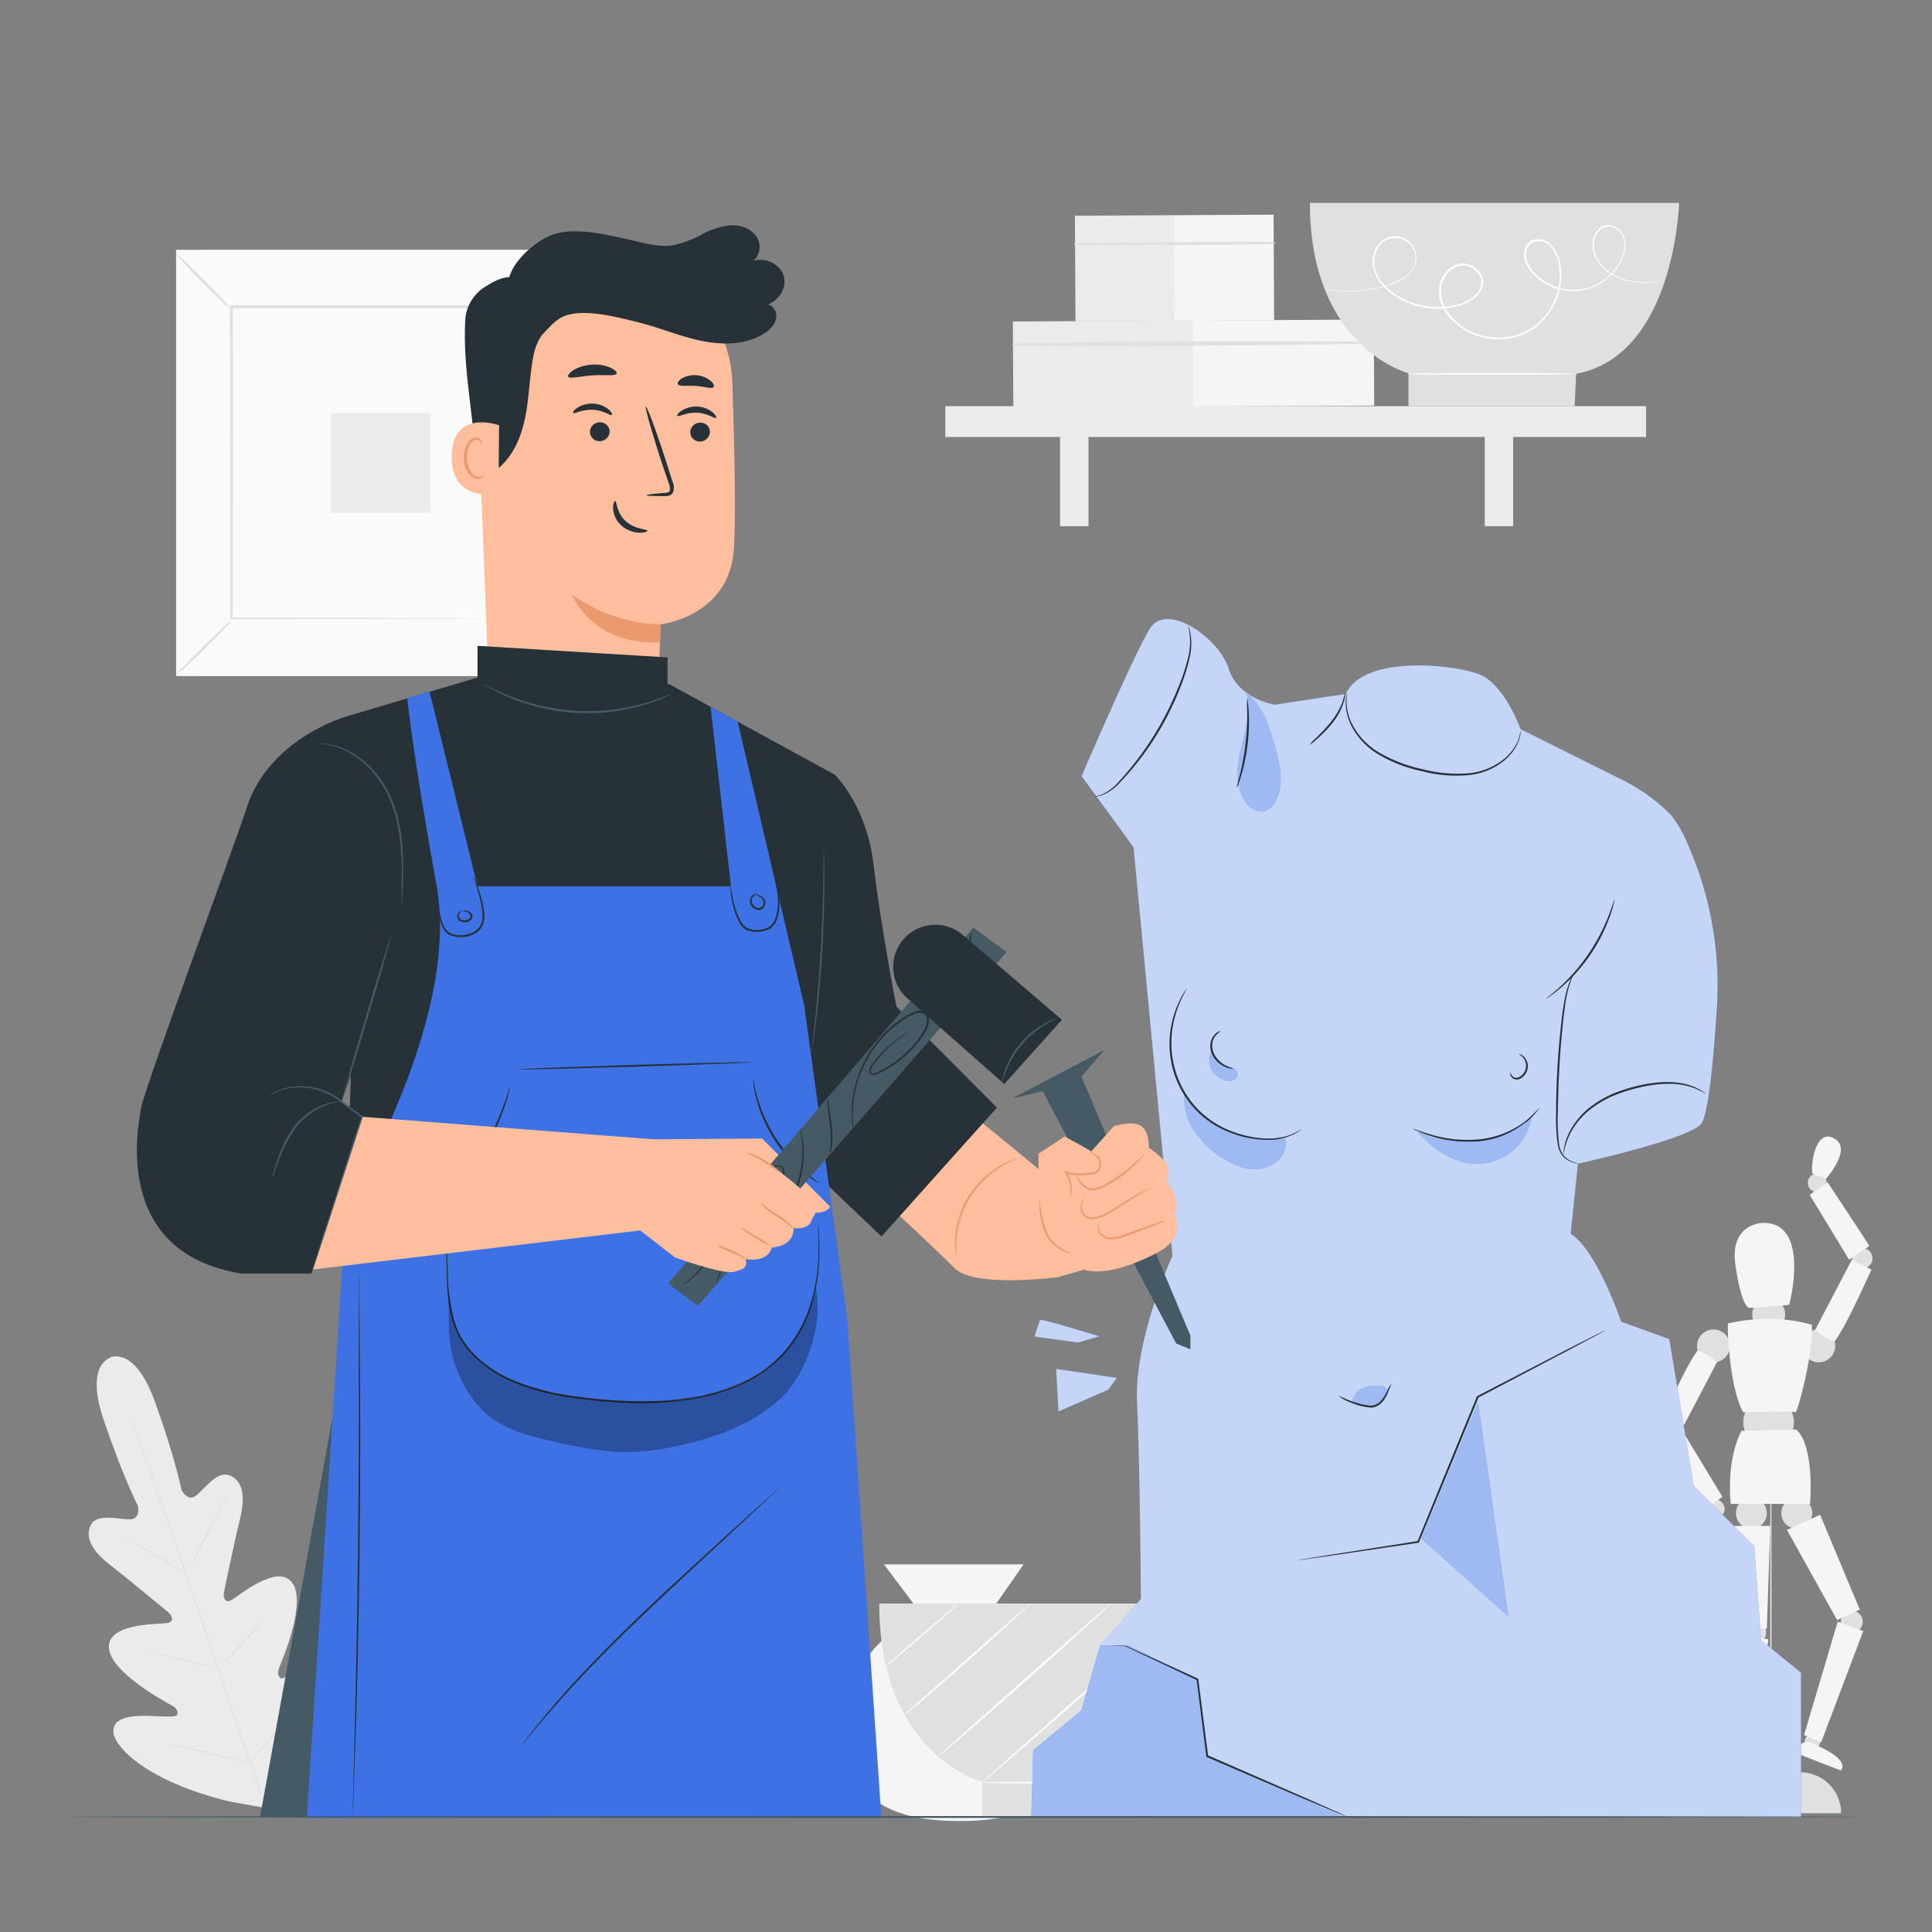 <svg xmlns="http://www.w3.org/2000/svg" viewBox="0 0 500 500"><rect x="0" y="0" width="500" height="500" fill="#808080" stroke="none"/><g id="freepik--background-complete--inject-16"><rect x="52.76" y="64.65" width="105.82" height="110.31" style="fill:#e0e0e0"></rect><rect x="45.6" y="64.65" width="105.82" height="110.31" style="fill:#fafafa"></rect><path d="M151.45,175H45.56V64.62H151.45Zm-105.82-.07H151.39V64.68H45.63Z" style="fill:#e0e0e0"></path><rect x="59.82" y="79.48" width="77.37" height="80.65" style="fill:#fafafa"></rect><path d="M59.82,160.67a12.41,12.41,0,0,1-1.91,2.22c-1.23,1.3-3,3.07-4.91,5s-3.74,3.62-5.06,4.84a12.58,12.58,0,0,1-2.24,1.86,12.76,12.76,0,0,1,1.9-2.21c1.24-1.31,3-3.08,4.93-5s3.75-3.63,5.07-4.85A12.42,12.42,0,0,1,59.82,160.67Z" style="fill:#e0e0e0"></path><path d="M137.2,160.47a13.43,13.43,0,0,1,2.22,1.91c1.3,1.24,3.06,3,5,4.92s3.63,3.74,4.84,5.06a11.83,11.83,0,0,1,1.86,2.23,12.51,12.51,0,0,1-2.21-1.9c-1.3-1.23-3.07-3-5-4.93s-3.64-3.74-4.85-5.06A11.71,11.71,0,0,1,137.2,160.47Z" style="fill:#e0e0e0"></path><path d="M137,79.7a12.53,12.53,0,0,1,1.91-2.22c1.24-1.31,3-3.07,4.92-5s3.74-3.63,5.06-4.84a12.62,12.62,0,0,1,2.23-1.86A11.72,11.72,0,0,1,149.2,68c-1.23,1.3-3,3.07-4.93,5s-3.74,3.63-5.06,4.84A12.08,12.08,0,0,1,137,79.7Z" style="fill:#e0e0e0"></path><path d="M59.61,79.89A12.83,12.83,0,0,1,57.39,78c-1.3-1.23-3.07-3-5-4.91S48.78,69.33,47.57,68a13,13,0,0,1-1.87-2.23,12.07,12.07,0,0,1,2.22,1.89c1.3,1.24,3.07,3,5,4.93s3.64,3.75,4.85,5.07A12.42,12.42,0,0,1,59.61,79.89Z" style="fill:#e0e0e0"></path><path d="M137,160.13s0-.13,0-.39,0-.64,0-1.12c0-1,0-2.47,0-4.36,0-3.82,0-9.38-.08-16.43,0-14.13-.09-34.25-.15-58.35l.29.3-77.15,0h0l.35-.34c0,29.6,0,57.3-.05,80.65l-.3-.29,55.87.15,15.7.08,4.15,0,1.07,0H137a1.17,1.17,0,0,1-.34,0l-1,0-4.09,0-15.63.08-56.06.15h-.29v-.3c0-23.35,0-51-.05-80.65v-.34h.35l77.15,0h.3v.3c-.06,24.17-.11,44.36-.15,58.54,0,7-.06,12.56-.08,16.37,0,1.86,0,3.3,0,4.29,0,.47,0,.83,0,1.1A2.06,2.06,0,0,1,137,160.13Z" style="fill:#e0e0e0"></path><rect x="85.6" y="106.9" width="25.82" height="25.82" style="fill:#ebebeb"></rect><path d="M28.64,351.38s-6.77,1.47-1.78,16.18,8.83,22.18,8.83,22.18.78,3.36-2,3.46-8.5-1.69-10.16,1.41.26,6.77,4.85,10.31,14.36,11.66,15.24,12.4,1.61,2.34-.25,2.71-15.31-.18-15.19,6.22,14.53,14.15,16.09,15,1.85,1.63,1.58,2.52-4.77.28-8.6.28-8.27.67-7.89,4.35,8.3,12.47,29.87,17.8l10.15,1.82,6.81-7.81c13.56-17.6,14.29-29.41,12.29-32.53s-5.89-.88-8.89,1.51-6.14,5.67-6.9,5.14-1-1.3-.33-3,7.11-16.7,3.22-21.78-14.07,3.72-15.75,4.59-2.12-.85-1.89-2,2.82-13.56,4.2-19.19.74-9.66-2.62-11.09-6.62,3.6-8.83,5.23-3.7-1.48-3.7-1.48-1.64-8.25-6.9-22.86-11.61-11.44-11.61-11.44" style="fill:#ebebeb"></path><path d="M69.59,470.53c-3.82-10.75-10.28-30-15.91-46.43S42.93,392.74,39.17,382c-1.88-5.37-3.41-9.72-4.47-12.74l-1.21-3.47c-.13-.39-.23-.69-.31-.9l-.09-.31a2.85,2.85,0,0,1,.12.3c.08.21.2.51.34.89.3.8.72,2,1.27,3.44,1.1,3,2.66,7.34,4.56,12.71,3.82,10.75,9,25.64,14.6,42.1S66,459.69,69.8,470.45" style="fill:#e0e0e0"></path><path d="M31.5,397.45a3.47,3.47,0,0,1,.68.3c.44.21,1,.53,1.8.94,1.51.82,3.56,2,5.81,3.34l5.72,3.46,1.75,1a3,3,0,0,1,.62.41,3.47,3.47,0,0,1-.68-.3c-.43-.21-1.05-.54-1.8-.95-1.5-.83-3.54-2-5.78-3.38l-5.75-3.42-1.75-1A3.56,3.56,0,0,1,31.5,397.45Z" style="fill:#e0e0e0"></path><path d="M48.67,406.39c-.07-.05,2.17-4.39,5-9.7s5.23-9.58,5.31-9.54-2.17,4.38-5,9.69S48.75,406.43,48.67,406.39Z" style="fill:#e0e0e0"></path><path d="M56.18,432.06a3.74,3.74,0,0,1,.51-.57L58.14,430c1.22-1.25,2.9-3,4.69-5s3.34-3.82,4.46-5.16l1.32-1.6a3.91,3.91,0,0,1,.52-.56,3,3,0,0,1-.42.64c-.28.4-.71,1-1.24,1.66-1.08,1.38-2.61,3.25-4.41,5.24s-3.5,3.69-4.76,4.9c-.64.61-1.16,1.09-1.52,1.41A3.27,3.27,0,0,1,56.18,432.06Z" style="fill:#e0e0e0"></path><path d="M38.87,427.39a3,3,0,0,1,.7.12l1.86.42c1.58.37,3.74.91,6.13,1.52s4.55,1.18,6.11,1.61l1.84.53a3.06,3.06,0,0,1,.66.23,3.17,3.17,0,0,1-.69-.11l-1.87-.43c-1.57-.37-3.74-.91-6.13-1.52s-4.54-1.18-6.1-1.61l-1.84-.52A2.93,2.93,0,0,1,38.87,427.39Z" style="fill:#e0e0e0"></path><path d="M42.62,450.9a4.67,4.67,0,0,1,.89.15l2.39.54c2,.47,4.81,1.13,7.87,1.88s5.85,1.46,7.85,2l2.37.64a4.45,4.45,0,0,1,.86.27,4.8,4.8,0,0,1-.89-.15l-2.39-.54c-2-.46-4.8-1.13-7.87-1.88s-5.85-1.46-7.85-2l-2.37-.64A4.8,4.8,0,0,1,42.62,450.9Z" style="fill:#e0e0e0"></path><path d="M64.36,456.08a4.92,4.92,0,0,1,.62-.74l1.77-1.94c1.49-1.64,3.55-3.91,5.74-6.48S76.63,442,78,440.24l1.64-2.05a7.34,7.34,0,0,1,.63-.73,5.41,5.41,0,0,1-.53.81c-.36.5-.89,1.23-1.56,2.11-1.34,1.77-3.25,4.17-5.45,6.75s-4.29,4.83-5.82,6.43c-.78.8-1.41,1.44-1.85,1.87A5.71,5.71,0,0,1,64.36,456.08Z" style="fill:#e0e0e0"></path><path d="M264.9,404.85l-8.29,11.92s21.19,9.36,21.19,30-14.19,24.51-29.67,24.51-30.31-4.51-29.67-25.15,20-28.38,20-28.38l-9.68-12.9Z" style="fill:#f5f5f5"></path><path d="M227.54,415h100s-1,41.26-27.88,46.3l-.42,8.76h-45v-8.92S227.54,454.34,227.54,415Z" style="fill:#e0e0e0"></path><path d="M299.69,461.33c0,.14-10.21.26-22.81.26s-22.8-.12-22.8-.26,10.21-.26,22.8-.26S299.69,461.19,299.69,461.33Z" style="fill:#fff"></path><path d="M266.66,415a9.4,9.4,0,0,1-1.2,1.22l-3.41,3.16c-2.89,2.66-6.92,6.29-11.4,10.28s-8.57,7.55-11.56,10.1-4.91,4.06-5,3.93l4.75-4.21L250.3,429.3l11.51-10.16,3.52-3A12.29,12.29,0,0,1,266.66,415Z" style="fill:#fff"></path><path d="M287.52,415a2.44,2.44,0,0,1-.41.45l-1.27,1.19L281.11,421c-4,3.63-9.56,8.62-15.73,14.09s-11.8,10.4-15.9,13.92c-2,1.76-3.72,3.18-4.9,4.13a9.27,9.27,0,0,1-1.89,1.39L265,434.7l15.84-14,4.83-4.2L287,415.4A3.27,3.27,0,0,1,287.52,415Z" style="fill:#fff"></path><path d="M324,435.45a10.35,10.35,0,0,1-1.08,1.1l-3.07,2.87c-2.61,2.4-6.25,5.69-10.29,9.29s-7.74,6.83-10.44,9.12-4.45,3.65-4.54,3.53l4.29-3.81,10.34-9.23c4-3.55,7.66-6.77,10.39-9.18l3.18-2.74A7.69,7.69,0,0,1,324,435.45Z" style="fill:#fff"></path><path d="M247.76,415.27a6.51,6.51,0,0,1-.7.69l-2,1.78c-1.68,1.5-4,3.56-6.62,5.81s-5,4.26-6.71,5.69a18,18,0,0,1-2.92,2.2l2.76-2.38,6.65-5.76,6.68-5.73,2-1.71A4.31,4.31,0,0,1,247.76,415.27Z" style="fill:#fff"></path><path d="M306.57,415a3.28,3.28,0,0,1-.5.51l-1.48,1.39-5.53,5c-4.68,4.22-11.17,10-18.37,16.41s-13.75,12.13-18.53,16.25c-2.39,2.05-4.33,3.71-5.69,4.83a13.53,13.53,0,0,1-2.19,1.65L280.35,438l18.47-16.3,5.63-4.9,1.55-1.31A3.56,3.56,0,0,1,306.57,415Z" style="fill:#fff"></path><path d="M328.07,415.27a5,5,0,0,1-.5.51l-1.48,1.38-5.52,5c-4.68,4.22-11.17,10-18.37,16.41s-13.76,12.13-18.53,16.25c-2.39,2.06-4.34,3.71-5.7,4.83a13,13,0,0,1-2.19,1.65l26.07-23.12,18.47-16.3L326,417l1.54-1.31A2.88,2.88,0,0,1,328.07,415.27Z" style="fill:#fff"></path><path d="M466.43,348.31a4.26,4.26,0,1,1,4.26,4.26A4.25,4.25,0,0,1,466.43,348.31Z" style="fill:#e0e0e0"></path><path d="M479.3,325.65A2.65,2.65,0,1,1,482,328.3,2.65,2.65,0,0,1,479.3,325.65Z" style="fill:#e0e0e0"></path><path d="M468,306.89a2.43,2.43,0,1,1,3.08,1.53A2.43,2.43,0,0,1,468,306.89Z" style="fill:#e0e0e0"></path><path d="M457.26,391.6a4,4,0,1,1-4-4A4,4,0,0,1,457.26,391.6Z" style="fill:#e0e0e0"></path><path d="M457.09,422.52a2.84,2.84,0,1,1-2.84-2.84A2.84,2.84,0,0,1,457.09,422.52Z" style="fill:#e0e0e0"></path><path d="M453.15,455.11a2,2,0,1,1-2-2A2,2,0,0,1,453.15,455.11Z" style="fill:#e0e0e0"></path><path d="M469,391.6a4,4,0,1,1-3.95-4A4,4,0,0,1,469,391.6Z" style="fill:#e0e0e0"></path><circle cx="479.24" cy="419.68" r="2.84" style="fill:#e0e0e0"></circle><path d="M471,451.21a2,2,0,1,1-1.52-2.42A2,2,0,0,1,471,451.21Z" style="fill:#e0e0e0"></path><path d="M464.26,368.06a6.55,6.55,0,1,1-6.54-6.55A6.54,6.54,0,0,1,464.26,368.06Z" style="fill:#e0e0e0"></path><path d="M462,340.15a4.26,4.26,0,1,1-4.25-4.26A4.25,4.25,0,0,1,462,340.15Z" style="fill:#e0e0e0"></path><path d="M447.72,348.31a4.26,4.26,0,1,1-4.26-4.25A4.26,4.26,0,0,1,447.72,348.31Z" style="fill:#e0e0e0"></path><path d="M434.85,371a2.65,2.65,0,1,1-2.65-2.65A2.65,2.65,0,0,1,434.85,371Z" style="fill:#e0e0e0"></path><path d="M446.2,389.73a2.43,2.43,0,1,1-3.08-1.52A2.43,2.43,0,0,1,446.2,389.73Z" style="fill:#e0e0e0"></path><path d="M484.32,328.57s-6.79,15.29-9.54,18.56a15.33,15.33,0,0,1-5-3s8.12-15.52,9.51-18.15Z" style="fill:#f5f5f5"></path><path d="M483.78,322.45C483.68,322.13,473,306,473,306l-4.66,3.22L478.54,326Z" style="fill:#f5f5f5"></path><path d="M472.63,305s6.88-7.74,2.07-10.38-6.1,6.48-5.67,9.1l3.8,1.43" style="fill:#f5f5f5"></path><path d="M476.43,469.26H443a10.59,10.59,0,0,1,10.6-10.6h12.28a10.59,10.59,0,0,1,10.6,10.6Z" style="fill:#e0e0e0"></path><path d="M458.3,373c.1,0,.18,19.25.18,43s-.08,43-.18,43-.19-19.24-.19-43S458.19,373,458.3,373Z" style="fill:#e0e0e0"></path><path d="M450.73,370.29s-3.93,6.36-2.84,18.93h20.56s1.27-15-3.6-19.28Z" style="fill:#f5f5f5"></path><polygon points="448.72 394.91 458.15 394.91 457.26 421.51 450.8 421.51 448.72 394.91" style="fill:#f5f5f5"></polygon><polygon points="450.67 423.34 448.72 453.87 453.43 454.76 457.65 424.23 450.67 423.34" style="fill:#f5f5f5"></polygon><path d="M446.65,458.66a4,4,0,0,1,3.86-3.9c3.8-.14,4.22,3.9,4.22,3.9Z" style="fill:#f5f5f5"></path><polygon points="462.47 395.94 471.04 392.01 481.31 416.57 475.44 419.26 462.47 395.94" style="fill:#f5f5f5"></polygon><polygon points="475.6 419.68 466.9 449.01 471.3 450.93 482.21 422.11 475.6 419.68" style="fill:#f5f5f5"></polygon><path d="M464.83,453.53c.24.41,11.6,4.66,11.6,4.66s2.7-2.4-5.8-6.27l-1.82-.84a2.69,2.69,0,0,0-3.66,1.54Z" style="fill:#f5f5f5"></path><path d="M447.23,342.51c-.31.07.27,16.82,3.94,23,0,0,13.21-.43,13.53,0s4.6-14.58,4.21-22.64C468.91,342.91,459.63,339.58,447.23,342.51Z" style="fill:#f5f5f5"></path><path d="M456,316.5s-8.43.19-6.87,10.91,3.29,10.73,3.34,11,10.59-.73,10.59-.73S468.79,316,456,316.5Z" style="fill:#f5f5f5"></path><path d="M429.83,368.06s6.79-15.29,9.54-18.57a15.24,15.24,0,0,1,5,3s-8.12,15.52-9.51,18.14Z" style="fill:#f5f5f5"></path><path d="M430.37,374.18c.11.32,10.74,16.42,10.74,16.42l4.66-3.21-10.16-16.77Z" style="fill:#f5f5f5"></path><path d="M441.29,392.16s-6.88,7.74-2.06,10.39,6.1-6.48,5.66-9.1l-3.8-1.44" style="fill:#f5f5f5"></path><rect x="278.26" y="55.78" width="25.77" height="27.33" transform="translate(-0.37 1.56) rotate(-0.31)" style="fill:#ebebeb"></rect><rect x="303.9" y="55.64" width="25.77" height="27.33" transform="translate(-0.37 1.7) rotate(-0.31)" style="fill:#f5f5f5"></rect><path d="M278.23,63.4q25.68.21,51.41-.24a.28.28,0,0,0,0-.55c-17.12-.09-34.29,0-51.41.32a.24.24,0,0,0,0,.47Z" style="fill:#e0e0e0"></path><rect x="262.18" y="83.09" width="46.81" height="22.27" transform="translate(-0.5 1.53) rotate(-0.31)" style="fill:#ebebeb"></rect><rect x="308.77" y="82.84" width="46.81" height="22.27" transform="translate(-0.5 1.78) rotate(-0.31)" style="fill:#f5f5f5"></rect><path d="M262.15,89.41c31.1.35,62.31,0,93.41-.46a.28.28,0,0,0,0-.55c-31.1-.16-62.31-.15-93.4.54a.24.24,0,0,0,0,.47Z" style="fill:#e0e0e0"></path><rect x="244.65" y="105.11" width="181.36" height="7.98" style="fill:#ebebeb"></rect><rect x="274.34" y="108.95" width="7.36" height="27.23" style="fill:#ebebeb"></rect><rect x="384.25" y="108.95" width="7.36" height="27.23" style="fill:#ebebeb"></rect><path d="M339,52.52h95.54s-1,39.41-26.63,44.22l-.4,8.37h-43V96.59S339,90.07,339,52.52Z" style="fill:#e0e0e0"></path><path d="M407.9,96.74c0,.14-9.75.25-21.78.25s-21.78-.11-21.78-.25,9.75-.24,21.78-.24S407.9,96.61,407.9,96.74Z" style="fill:#fff"></path><path d="M430.84,72.83l-.62.07-1.8.16a24.2,24.2,0,0,1-6.93-.34,13.94,13.94,0,0,1-4.68-1.87,10.64,10.64,0,0,1-4-4.46,7.81,7.81,0,0,1-.67-3.29,5.85,5.85,0,0,1,1.21-3.37,4.14,4.14,0,0,1,1.49-1.19,3.6,3.6,0,0,1,1.95-.26,4.67,4.67,0,0,1,3.2,2.35,6.22,6.22,0,0,1,.55,4.15,11.72,11.72,0,0,1-1.64,4,14.44,14.44,0,0,1-7.12,5.74,13.74,13.74,0,0,1-9.76-.1,14.54,14.54,0,0,1-4.44-2.7,10,10,0,0,1-3-4.41,4.91,4.91,0,0,1,0-2.79,3.69,3.69,0,0,1,1.75-2.22,4.56,4.56,0,0,1,5.31,1.21,10,10,0,0,1,2.23,5.26,16.06,16.06,0,0,1-.17,5.82,17.05,17.05,0,0,1-6.18,10,15.63,15.63,0,0,1-5.49,2.69,17.57,17.57,0,0,1-6.18.41,16.32,16.32,0,0,1-10.73-5.56,11.56,11.56,0,0,1-2.63-5.42A7.85,7.85,0,0,1,373.76,71a5.93,5.93,0,0,1,5-2.78,5.55,5.55,0,0,1,4.7,3.12,4.15,4.15,0,0,1,.19,2.88,5.33,5.33,0,0,1-1.51,2.41,10.91,10.91,0,0,1-4.84,2.55,19.93,19.93,0,0,1-19-4.75,11,11,0,0,1-2.58-4,7.76,7.76,0,0,1-.26-4.54,6.44,6.44,0,0,1,2.35-3.68,5.56,5.56,0,0,1,4-1,5.43,5.43,0,0,1,3.49,1.92,5.81,5.81,0,0,1,1.29,3.56,5.59,5.59,0,0,1-1.12,3.39,8.54,8.54,0,0,1-2.51,2.23,19.73,19.73,0,0,1-5.61,2.1,35,35,0,0,1-11.91.79,23.77,23.77,0,0,1-2.4-.37l.62.07c.4.06,1,.13,1.79.2a36.35,36.35,0,0,0,6.92,0,36.74,36.74,0,0,0,4.93-.87,19.48,19.48,0,0,0,5.51-2.11A8.14,8.14,0,0,0,365.32,70a5.33,5.33,0,0,0,1.05-3.22,5.52,5.52,0,0,0-1.24-3.35,5.1,5.1,0,0,0-3.27-1.78,5.18,5.18,0,0,0-3.79.94,6.09,6.09,0,0,0-2.2,3.47,7.44,7.44,0,0,0,.27,4.32,10.37,10.37,0,0,0,2.49,3.8,19.54,19.54,0,0,0,18.59,4.6,10.56,10.56,0,0,0,4.64-2.44,5.08,5.08,0,0,0,1.38-2.21,3.62,3.62,0,0,0-.18-2.55,5.07,5.07,0,0,0-4.28-2.84,4.83,4.83,0,0,0-2.61.67,6.32,6.32,0,0,0-2,1.91A7.32,7.32,0,0,0,373,76.69a11.22,11.22,0,0,0,2.53,5.19A15.89,15.89,0,0,0,386,87.26a17,17,0,0,0,6-.4,15.08,15.08,0,0,0,5.32-2.6,16.62,16.62,0,0,0,6-9.72,15.76,15.76,0,0,0,.18-5.64,9.63,9.63,0,0,0-2.1-5,4.12,4.12,0,0,0-4.75-1.12,3.29,3.29,0,0,0-1.53,1.95,4.45,4.45,0,0,0,0,2.53,9.57,9.57,0,0,0,2.87,4.19,13.88,13.88,0,0,0,4.3,2.63,13.36,13.36,0,0,0,9.46.13,14,14,0,0,0,6.93-5.57,11.34,11.34,0,0,0,1.61-3.91,5.92,5.92,0,0,0-.49-3.91,4.35,4.35,0,0,0-3-2.19,3.2,3.2,0,0,0-1.76.23,3.68,3.68,0,0,0-1.38,1.09,5.49,5.49,0,0,0-1.16,3.18,7.61,7.61,0,0,0,.63,3.17,10.36,10.36,0,0,0,3.83,4.37,13.69,13.69,0,0,0,4.59,1.88,25,25,0,0,0,6.89.43l1.8-.11Z" style="fill:#fff"></path></g><g id="freepik--Sculpture--inject-16"><path d="M279.92,200.86l13.44,18.41L303.43,325s-9.94,21.55-9.17,37.92,1,50.87,1,50.87l-10.56,12.17-4.86,16.77L267.4,453l-.48,17.3,199.18,0V432.89l-10.35-8.42L454,400.16l-15.66-15.61-6.33-38-12.43-4.47s-6.4-18.74-13.09-22.77l1.87-18.14s28.37-6.25,31.84-10.25c1.94-2.23,3.29-17.06,4.1-29.71a90.43,90.43,0,0,0-7.63-43,29.17,29.17,0,0,0-4.33-7.4,47.1,47.1,0,0,0-12.73-9.1l-26.07-13s-4.19-11.67-10.72-14.21-29.84-5.12-34.54,5.09l-18.39,2.79s-9.47-1.5-11.91-9.34-16.09-17.56-20.48-10.23S279.92,200.86,279.92,200.86Z" style="fill:#3E72E4"></path><path d="M279.92,200.86l13.44,18.41L303.43,325s-9.94,21.55-9.17,37.92,1,50.87,1,50.87l-10.56,12.17-4.86,16.77L267.4,453l-.48,17.3,199.18,0V432.89l-10.35-8.42L454,400.16l-15.66-15.61-6.33-38-12.43-4.47s-6.4-18.74-13.09-22.77l1.87-18.14s28.37-6.25,31.84-10.25c1.94-2.23,3.29-17.06,4.1-29.71a90.43,90.43,0,0,0-7.63-43,29.17,29.17,0,0,0-4.33-7.4,47.1,47.1,0,0,0-12.73-9.1l-26.07-13s-4.19-11.67-10.72-14.21-29.84-5.12-34.54,5.09l-18.39,2.79s-9.47-1.5-11.91-9.34-16.09-17.56-20.48-10.23S279.92,200.86,279.92,200.86Z" style="fill:#fff;opacity:0.7"></path><path d="M393.57,189.06a7.59,7.59,0,0,1-.45,2.41,12.15,12.15,0,0,1-3.89,5.4,17,17,0,0,1-9.13,3.72,35,35,0,0,1-12.07-1,37.62,37.62,0,0,1-11.32-4.37,18.43,18.43,0,0,1-6.83-7.13,13.24,13.24,0,0,1-1.6-6.46,7.9,7.9,0,0,1,.07-1.05,7.36,7.36,0,0,1,.13-.76,4.22,4.22,0,0,1,.16-.61c.06,0-.17.86-.16,2.42a13.41,13.41,0,0,0,1.73,6.29A18.22,18.22,0,0,0,357,194.8a37.54,37.54,0,0,0,11.17,4.27,35.46,35.46,0,0,0,11.91,1.05,17,17,0,0,0,8.95-3.53,12.45,12.45,0,0,0,3.93-5.19A23.15,23.15,0,0,0,393.57,189.06Z" style="fill:#263238"></path><path d="M400.19,258.44c-.06-.08,1.39-1.11,3.51-3A49.13,49.13,0,0,0,411,247a49.75,49.75,0,0,0,5.23-9.84c1.05-2.66,1.5-4.38,1.6-4.36a6.54,6.54,0,0,1-.25,1.23,31.79,31.79,0,0,1-1,3.26,43.73,43.73,0,0,1-12.68,18.37,30.82,30.82,0,0,1-2.69,2.09A5.6,5.6,0,0,1,400.19,258.44Z" style="fill:#263238"></path><path d="M408.4,301.16a2,2,0,0,1-.54-.08,8.53,8.53,0,0,1-1.47-.49,5.57,5.57,0,0,1-2-1.47,6.29,6.29,0,0,1-1.25-3,47.24,47.24,0,0,1-.42-8.4c0-3.15.09-6.62.28-10.26s.47-7.1.79-10.24.64-6,1.09-8.33a26.38,26.38,0,0,1,1.58-5.44c.27-.61.51-1.08.68-1.38a1.74,1.74,0,0,1,.29-.46s-.31.68-.78,1.92a29.13,29.13,0,0,0-1.41,5.43c-.4,2.34-.68,5.17-1,8.3s-.55,6.59-.74,10.23-.29,7.09-.32,10.24a50.08,50.08,0,0,0,.3,8.32,6,6,0,0,0,1.12,2.89,5.43,5.43,0,0,0,1.84,1.47C407.67,301,408.41,301.1,408.4,301.16Z" style="fill:#263238"></path><path d="M441.59,283.16a17.32,17.32,0,0,0-6.24-2.4c-4.1-.74-10,0-16,2.12a27.42,27.42,0,0,0-7.82,4.25,19.58,19.58,0,0,0-4.75,5.47,18.25,18.25,0,0,0-2.17,6.34,3,3,0,0,1,0-.48,12.35,12.35,0,0,1,.15-1.35,15.65,15.65,0,0,1,1.7-4.69,19.26,19.26,0,0,1,4.77-5.66,27.25,27.25,0,0,1,7.94-4.37c6.05-2.16,12-2.85,16.2-2a14.72,14.72,0,0,1,4.69,1.7,8.37,8.37,0,0,1,1.13.75A1.71,1.71,0,0,1,441.59,283.16Z" style="fill:#263238"></path><path d="M398.42,286.63a1.21,1.21,0,0,1-.18.32c-.14.2-.33.5-.62.85a17.39,17.39,0,0,1-2.74,2.75,23,23,0,0,1-11.73,4.81,31.37,31.37,0,0,1-12.65-1.31,32.29,32.29,0,0,1-3.63-1.33,6.63,6.63,0,0,1-1.28-.63,9.74,9.74,0,0,1,1.35.44c.85.31,2.1.73,3.66,1.17a33,33,0,0,0,12.49,1.14,23.73,23.73,0,0,0,11.56-4.58A29.65,29.65,0,0,0,398.42,286.63Z" style="fill:#263238"></path><path d="M393.11,272.8c0-.05.7.05,1.42.83a3.48,3.48,0,0,1,.82,1.64,3.68,3.68,0,0,1-1.86,3.86,1.91,1.91,0,0,1-1.87,0,1.77,1.77,0,0,1-.75-1c-.09-.28-.06-.45,0-.45s.08.14.22.37a1.81,1.81,0,0,0,.74.75c.79.46,2.19-.28,2.77-1.56a3.3,3.3,0,0,0,.31-1.92,3.41,3.41,0,0,0-.64-1.48C393.67,273.11,393.07,272.88,393.11,272.8Z" style="fill:#263238"></path><path d="M307.51,162.06a1.71,1.71,0,0,1,.21.5,9.61,9.61,0,0,1,.39,1.51,15.93,15.93,0,0,1-.15,5.74,48.56,48.56,0,0,1-2.51,8.12,78,78,0,0,1-4.44,9.42,74.62,74.62,0,0,1-11.19,15.19,12.22,12.22,0,0,1-4.69,3.29,6.14,6.14,0,0,1-1.54.3,1.85,1.85,0,0,1-.54,0,9.37,9.37,0,0,0,2-.46,12.76,12.76,0,0,0,4.48-3.36,80,80,0,0,0,11-15.19,82.73,82.73,0,0,0,4.44-9.33,51.82,51.82,0,0,0,2.6-8,17.08,17.08,0,0,0,.31-5.63C307.73,162.78,307.46,162.07,307.51,162.06Z" style="fill:#263238"></path><path d="M336.05,403.75a3.33,3.33,0,0,1,.57-.13l1.68-.29,6.33-1L367,398.82l-.18.15c2.64-6.47,5.64-13.78,8.8-21.5l6.61-16.07,0-.09.08,0L406.05,349l6.86-3.49,1.84-.92a5.23,5.23,0,0,1,.65-.29,3.37,3.37,0,0,1-.61.37l-1.8,1-6.8,3.62-23.64,12.42.12-.13-6.59,16.09-8.85,21.47-.05.13-.13,0-22.37,3.29-6.36.9-1.69.22A3.15,3.15,0,0,1,336.05,403.75Z" style="fill:#263238"></path><path d="M366.54,292.41c2.91,3.9,8.1,7.56,12.87,8.52a14.3,14.3,0,0,0,16.87-11.33c-1.72,1-3.28,2.33-5.06,3.24a21.34,21.34,0,0,1-8.45,2.56c-2.61.27-11.94.19-16.23-3" style="fill:#3E72E4"></path><g style="opacity:0.5"><path d="M366.54,292.41c2.91,3.9,8.1,7.56,12.87,8.52a14.3,14.3,0,0,0,16.87-11.33c-1.72,1-3.28,2.33-5.06,3.24a21.34,21.34,0,0,1-8.45,2.56c-2.61.27-11.94.19-16.23-3" style="fill:#fff"></path></g><path d="M313.89,271.25a5.47,5.47,0,0,0,3.3,8.38,3.07,3.07,0,0,0,2.23-.21,1.64,1.64,0,0,0,.76-2c-.32-.74-1.22-1-2-1.27a8.28,8.28,0,0,1-4.57-4.25" style="fill:#3E72E4"></path><path d="M306.46,282.52A15.83,15.83,0,0,0,309,292.58a23.45,23.45,0,0,0,7.57,7.26c2.85,1.78,6.18,3.12,9.52,2.7s6.55-3.08,6.68-6.44a1.92,1.92,0,0,0-.48-1.53c-.67-.61-1.67-.06-2.57.05-3.71.46-8.74-.75-13.06-2.57a26.2,26.2,0,0,1-5.49-3.29c-1.85-1.35-4.1-4-4.68-6.24" style="fill:#3E72E4"></path><path d="M349.94,362.77a4.94,4.94,0,0,1,2.84-3.57,9.81,9.81,0,0,1,3.74-.57,2.82,2.82,0,0,1,2.08.52,2.09,2.09,0,0,1,.24,2.22,4.64,4.64,0,0,1-4.39,2.63c-1.82,0-3.18,0-4.51-1.23" style="fill:#3E72E4"></path><polygon points="382.53 362.88 367.84 398.19 390.38 418.34 382.53 362.88" style="fill:#3E72E4"></polygon><g style="opacity:0.5"><path d="M313.89,271.25a5.47,5.47,0,0,0,3.3,8.38,3.07,3.07,0,0,0,2.23-.21,1.64,1.64,0,0,0,.76-2c-.32-.74-1.22-1-2-1.27a8.28,8.28,0,0,1-4.57-4.25" style="fill:#fff"></path></g><g style="opacity:0.5"><path d="M306.46,282.52A15.83,15.83,0,0,0,309,292.58a23.45,23.45,0,0,0,7.57,7.26c2.85,1.78,6.18,3.12,9.52,2.7s6.55-3.08,6.68-6.44a1.92,1.92,0,0,0-.48-1.53c-.67-.61-1.67-.06-2.57.05-3.71.46-8.74-.75-13.06-2.57a26.2,26.2,0,0,1-5.49-3.29c-1.85-1.35-4.1-4-4.68-6.24" style="fill:#fff"></path></g><g style="opacity:0.5"><path d="M349.94,362.77a4.94,4.94,0,0,1,2.84-3.57,9.81,9.81,0,0,1,3.74-.57,2.82,2.82,0,0,1,2.08.52,2.09,2.09,0,0,1,.24,2.22,4.64,4.64,0,0,1-4.39,2.63c-1.82,0-3.18,0-4.51-1.23" style="fill:#fff"></path></g><polygon points="382.53 362.88 367.84 398.19 390.38 418.34 382.53 362.88" style="fill:#fff;opacity:0.5"></polygon><polygon points="284.73 425.91 279.87 442.68 267.4 453 266.92 470.3 347.81 470.3 312.42 454.48 309.89 434.62 292.2 425.91 284.73 425.91" style="fill:#3E72E4"></polygon><polygon points="284.73 425.91 279.87 442.68 267.4 453 266.92 470.3 347.81 470.3 312.42 454.48 309.89 434.62 292.2 425.91 284.73 425.91" style="fill:#fff;opacity:0.5"></polygon><path d="M319.25,276.53a3.7,3.7,0,0,1-2-.35,6.44,6.44,0,0,1-3.59-3.41,5.06,5.06,0,0,1-.38-2.78,4.32,4.32,0,0,1,.95-2.08,2.6,2.6,0,0,1,1.75-1.09,6.15,6.15,0,0,0-1.46,1.31,4.28,4.28,0,0,0-.77,1.93,4.87,4.87,0,0,0,.39,2.5,6.59,6.59,0,0,0,3.25,3.29C318.47,276.37,319.26,276.44,319.25,276.53Z" style="fill:#263238"></path><path d="M336.86,292.15a3.37,3.37,0,0,1-.49.42,10.76,10.76,0,0,1-1.59,1A15,15,0,0,1,328.1,295a27.15,27.15,0,0,1-10-2,23.94,23.94,0,0,1-10-7.32,24.9,24.9,0,0,1-5.08-11.31,25.47,25.47,0,0,1,.37-10.14,26.27,26.27,0,0,1,2.45-6.39c.4-.7.72-1.24,1-1.59a3,3,0,0,1,.38-.52s-.44.78-1.17,2.21a28.14,28.14,0,0,0-2.27,6.38,25.56,25.56,0,0,0-.25,10,24.62,24.62,0,0,0,5,11.06,23.8,23.8,0,0,0,9.76,7.21,27.67,27.67,0,0,0,9.77,2.07,15.52,15.52,0,0,0,6.59-1.24A21.69,21.69,0,0,0,336.86,292.15Z" style="fill:#263238"></path><path d="M322.57,179.42c1.34,4.75-.33,9.75-1.46,14.55s-1.54,10.41,1.69,14.14a4.83,4.83,0,0,0,4.13,1.9,5,5,0,0,0,3.35-2.94c2.22-4.51.85-9.87-.55-14.69s-3.06-10.06-7.14-13" style="fill:#3E72E4"></path><g style="opacity:0.5"><path d="M322.57,179.42c1.34,4.75-.33,9.75-1.46,14.55s-1.54,10.41,1.69,14.14a4.83,4.83,0,0,0,4.13,1.9,5,5,0,0,0,3.35-2.94c2.22-4.51.85-9.87-.55-14.69s-3.06-10.06-7.14-13" style="fill:#fff"></path></g><path d="M348.12,179.29a6,6,0,0,1-.38,2.44,16.21,16.21,0,0,1-2.81,5.26,31.39,31.39,0,0,1-4.12,4.29,10.58,10.58,0,0,1-1.93,1.51,13,13,0,0,1,1.68-1.78,44.73,44.73,0,0,0,4-4.34,19.14,19.14,0,0,0,2.87-5C347.9,180.21,348,179.28,348.12,179.29Z" style="fill:#263238"></path><path d="M360.22,358s-.42.87-1,2.34a9.39,9.39,0,0,1-1.44,2.43,4.66,4.66,0,0,1-1.33,1.09,3.54,3.54,0,0,1-1.82.42,18.57,18.57,0,0,1-6-1.71,8.55,8.55,0,0,1-2.21-1.32c0-.07.9.39,2.36,1a26.78,26.78,0,0,0,2.6.89,15.79,15.79,0,0,0,3.27.64,3.52,3.52,0,0,0,2.78-1.31,10.28,10.28,0,0,0,1.47-2.28A7.39,7.39,0,0,1,360.22,358Z" style="fill:#263238"></path><path d="M349,470.34a5,5,0,0,1-.75-.27l-2.12-.87-7.8-3.29-26-11.19-.14-.06,0-.15c-.14-1.14-.3-2.35-.45-3.58-.73-5.76-1.42-11.26-2.06-16.28l.14.19L291.08,426h.05l-4.74-.07-1.24,0a1.24,1.24,0,0,1-.42,0,2.24,2.24,0,0,1,.42,0l1.24,0,4.74-.06h.06L310,434.4l.12.06,0,.13c.65,5,1.35,10.51,2.09,16.28.16,1.22.31,2.44.46,3.58l-.16-.21,26,11.34,7.74,3.45,2.08,1A5.38,5.38,0,0,1,349,470.34Z" style="fill:#263238"></path><path d="M320.05,203.9a33.44,33.44,0,0,1,.81-3.34,63.41,63.41,0,0,0,1.91-16.38,34,34,0,0,1,0-3.44,3.74,3.74,0,0,1,.17.91c.09.59.17,1.45.22,2.52a49.24,49.24,0,0,1-.26,8.32,50.65,50.65,0,0,1-1.65,8.17c-.3,1-.58,1.84-.79,2.4A3.52,3.52,0,0,1,320.05,203.9Z" style="fill:#263238"></path></g><g id="freepik--Character--inject-16"><polygon points="261.95 284.28 285.78 271.75 279.91 278.63 308.08 345.68 308.08 349.2 304.39 347.69 269.85 282.38 261.95 284.28" style="fill:#455a64"></polygon><path d="M288.25,291.44s5-1.54,7.13,0,1.93,5.58,1.93,5.58,3.65,2.51,4.62,4.24,0,4.81,0,4.81a9,9,0,0,1,2.11,3.28,7.15,7.15,0,0,1,0,4.81,9,9,0,0,1,.43,5c-.62,2.5-4.12,4.55-4.12,4.55s-12.29,7.19-19.8,4.88l-6.74,1.93s-21.56,2.89-26.76-2.31-15.82-15.05-15.82-15.05l20.7-24.44,17.48,14.34,12-3.93Z" style="fill:#ffbe9d"></path><path d="M296.1,298.77a3.22,3.22,0,0,1-.53.73c-.38.45-.94,1.07-1.68,1.8a34.83,34.83,0,0,1-6.4,4.93,11.75,11.75,0,0,1-4.13,1.8,3.63,3.63,0,0,1-2-.32,4.36,4.36,0,0,1-1.39-1.07,7.39,7.39,0,0,1-1.3-2.1,2.63,2.63,0,0,1-.27-.86,3.72,3.72,0,0,1,.45.77,8.79,8.79,0,0,0,1.39,1.94,3.56,3.56,0,0,0,3.07,1.17,12,12,0,0,0,3.92-1.78,41.77,41.77,0,0,0,6.42-4.75C295.17,299.65,296,298.72,296.1,298.77Z" style="fill:#eb996e"></path><path d="M298,307.35c0,.08-1.23.64-3.12,1.78s-4.41,2.89-7.36,4.61a11.41,11.41,0,0,1-4.52,1.78,3.46,3.46,0,0,1-2.12-.54,2.6,2.6,0,0,1-1.1-1.57,5.09,5.09,0,0,1,.23-2.67,2.75,2.75,0,0,1,.38-.9,4.77,4.77,0,0,1-.19,1,5.4,5.4,0,0,0-.07,2.52,2.32,2.32,0,0,0,1,1.31,3.13,3.13,0,0,0,1.87.42,11.45,11.45,0,0,0,4.28-1.75c2.91-1.7,5.46-3.44,7.43-4.48,1-.53,1.81-.91,2.38-1.15A3.61,3.61,0,0,1,298,307.35Z" style="fill:#eb996e"></path><path d="M301.68,315.87a20.18,20.18,0,0,1-2.85,1.23c-1.79.7-4.26,1.64-7,2.64a12.18,12.18,0,0,1-4.07,1,3.9,3.9,0,0,1-3.14-1.38,2.6,2.6,0,0,1-.42-2.29c.18-.54.45-.73.46-.71s-.16.26-.27.76a2.53,2.53,0,0,0,.52,2,3.56,3.56,0,0,0,2.85,1.13,12.31,12.31,0,0,0,3.9-1c2.74-1,5.23-1.88,7.05-2.49A18,18,0,0,1,301.68,315.87Z" style="fill:#eb996e"></path><path d="M268.77,311.38V298.56l6.78-4.43s7.44,4,8.66,4.95c1.67,1.3.6,5.11-2,5.1a42.3,42.3,0,0,1-5.88-.42Z" style="fill:#ffbe9d"></path><path d="M281.83,297.66s.23.21.69.5c.24.15.54.31.88.51a3.6,3.6,0,0,1,1.11.88,3.07,3.07,0,0,1-.2,3.56,2.75,2.75,0,0,1-2,.88c-.72.06-1.47.12-2.24.16a12.34,12.34,0,0,1-4.23-.46l.28-.35a8.74,8.74,0,0,1,1.21,4.87,8.2,8.2,0,0,1-.21,1.43c-.09.32-.16.49-.19.48s.12-.71.1-1.91a9.06,9.06,0,0,0-1.32-4.62l-.34-.54.61.18a12.33,12.33,0,0,0,4.07.4c.75,0,1.5-.09,2.21-.15a2.29,2.29,0,0,0,1.71-.67,2.71,2.71,0,0,0,.27-3,9.08,9.08,0,0,0-1.8-1.44C282,298,281.8,297.67,281.83,297.66Z" style="fill:#eb996e"></path><path d="M277.3,324.51a9,9,0,0,1-2.41-.93,10.4,10.4,0,0,1-2.37-1.57,8.2,8.2,0,0,1-2-2.87,21.2,21.2,0,0,1-1.51-6.07,6.91,6.91,0,0,1,.09-2.59c.08,0,0,1,.28,2.55a25.14,25.14,0,0,0,1.62,5.9,8.12,8.12,0,0,0,1.85,2.73,11.4,11.4,0,0,0,2.21,1.59A20.16,20.16,0,0,1,277.3,324.51Z" style="fill:#eb996e"></path><path d="M263.12,299.88c0,.1-1.69.65-4.16,2.17a24,24,0,0,0-11.39,18.49c-.25,2.89,0,4.69-.06,4.69a5.06,5.06,0,0,1-.23-1.25,21.41,21.41,0,0,1-.07-3.46,23.17,23.17,0,0,1,11.56-18.79,21,21,0,0,1,3.14-1.49A4.94,4.94,0,0,1,263.12,299.88Z" style="fill:#eb996e"></path><path d="M123.55,101.41l3.33,85.92,43-1.4c.51-5,1.06-24.36,1.06-24.36s18-1.93,19-19.75c.52-8.66.13-26.61-.41-42.79a33,33,0,0,0-33.39-31.94h0A33,33,0,0,0,123.55,101.41Z" style="fill:#ffbe9d"></path><path d="M171,161.61a41.54,41.54,0,0,1-22.94-7.71s4.89,13.1,22.76,12.33Z" style="fill:#eb996e"></path><path d="M183.73,111.8a2.56,2.56,0,0,1-2.58,2.46,2.44,2.44,0,0,1-2.51-2.42,2.55,2.55,0,0,1,2.57-2.46A2.44,2.44,0,0,1,183.73,111.8Z" style="fill:#263238"></path><path d="M185.32,108.13c-.33.32-2.19-1.2-4.93-1.32s-4.82,1.15-5.1.8c-.14-.15.21-.74,1.12-1.33a7,7,0,0,1,4.1-1.06,6.71,6.71,0,0,1,3.9,1.47C185.22,107.38,185.48,108,185.32,108.13Z" style="fill:#263238"></path><path d="M157.77,111.72a2.56,2.56,0,0,1-2.58,2.45,2.43,2.43,0,0,1-2.51-2.42,2.53,2.53,0,0,1,2.57-2.45A2.43,2.43,0,0,1,157.77,111.72Z" style="fill:#263238"></path><path d="M158.36,107.37c-.33.32-2.19-1.2-4.93-1.32s-4.81,1.15-5.1.8c-.13-.16.21-.74,1.12-1.34a7,7,0,0,1,4.1-1.05,6.75,6.75,0,0,1,3.91,1.47C158.27,106.62,158.52,107.23,158.36,107.37Z" style="fill:#263238"></path><path d="M167.35,128.16c0-.16,1.71-.37,4.48-.59.71,0,1.38-.15,1.52-.62a3.65,3.65,0,0,0-.37-2.1c-.58-1.72-1.18-3.53-1.82-5.42-2.51-7.72-4.3-14.06-4-14.16s2.61,6.08,5.12,13.8c.6,1.91,1.18,3.72,1.73,5.46a4,4,0,0,1,.23,2.76,1.76,1.76,0,0,1-1.2,1,5.31,5.31,0,0,1-1.19.11C169.07,128.39,167.35,128.32,167.35,128.16Z" style="fill:#263238"></path><path d="M159.19,129.67c.45,0,.31,3,2.76,5.21s5.63,2.05,5.63,2.47c0,.18-.73.54-2.07.51A7.4,7.4,0,0,1,160.8,136a6.46,6.46,0,0,1-2.12-4.35C158.62,130.37,159,129.65,159.19,129.67Z" style="fill:#263238"></path><path d="M159.58,96.67c-.31.73-3,.25-6.26.48s-5.87,1-6.27.3c-.17-.33.31-1,1.39-1.68a10.59,10.59,0,0,1,4.71-1.4,10.45,10.45,0,0,1,4.84.8C159.15,95.71,159.71,96.32,159.58,96.67Z" style="fill:#263238"></path><path d="M184.69,100.16c-.51.6-2.37-.14-4.64-.28s-4.21.22-4.62-.45c-.18-.32.15-.93,1-1.48a6.74,6.74,0,0,1,7.46.58C184.68,99.21,184.91,99.86,184.69,100.16Z" style="fill:#263238"></path><path d="M143.81,83.07l-.1.07A14.09,14.09,0,0,0,138.07,92c0,.12,0,.24-.07.35-.94,5.06-1.05,10.23-2,15.28s-3,10.12-6.91,13.45c-1.62,1.36-4.39,2.22-5.58.48a4.44,4.44,0,0,1-.53-2.36c-.37-12.33-3.21-23.38-2.58-36.22a10.89,10.89,0,0,1,4.91-8.6c2.78-1.8,6.16-3.64,9.08-2.08s6.53,7.33,8.73,9.81" style="fill:#263238"></path><path d="M129.16,110.06c-.3-.15-12.08-4.21-12.27,8S129,127.94,129,127.59,129.16,110.06,129.16,110.06Z" style="fill:#ffbe9d"></path><path d="M125.37,122.91c-.05,0-.22.14-.58.3a2.09,2.09,0,0,1-1.59,0c-1.28-.49-2.34-2.56-2.36-4.76a6.88,6.88,0,0,1,.64-3,2.44,2.44,0,0,1,1.63-1.61,1.07,1.07,0,0,1,1.24.6c.16.34.08.59.14.61s.27-.2.18-.71a1.41,1.41,0,0,0-.47-.77,1.63,1.63,0,0,0-1.17-.33,3,3,0,0,0-2.25,1.86,7.16,7.16,0,0,0-.79,3.39c0,2.46,1.26,4.78,3,5.32a2.28,2.28,0,0,0,1.95-.29C125.34,123.2,125.41,122.93,125.37,122.91Z" style="fill:#eb996e"></path><path d="M132.51,76c-3.52-4.53,3.91-12.39,9.69-14.93s14-.49,20.16.84c3.89.84,7.83,2.17,11.77,1.57a27,27,0,0,0,7.48-2.8,19.68,19.68,0,0,1,7.59-2.38c2.67-.1,5.55,1,6.83,3.36s.2,5.87-2.39,6.52c3.15-2.21,8.27-.31,9.23,3.42s-2.61,7.86-6.44,7.45c1.58-1.5,4.46.37,4.48,2.55s-1.76,4-3.64,5c-4.82,2.77-10.8,2.7-16.22,1.51s-10.59-3.4-16-4.73-14.46-3.77-19.47-1.36c-3.69,1.77-5.85,6.68-8.13,5.9a7.49,7.49,0,0,1-4.44-5,21.75,21.75,0,0,1-.51-6.93" style="fill:#263238"></path><path d="M216,200.47s8.26,7.73,10.1,23.5S232,260.51,232,260.51l26,26.14L228.12,320l-22.58-21.53L200,264.79Z" style="fill:#263238"></path><polygon points="173.16 177.05 126.44 174.51 89.85 185.35 91.32 265.07 86.52 393.86 222.11 393.86 212.91 295.01 216.09 200.52 173.16 177.05" style="fill:#263238"></polygon><path d="M89.85,185.35s-20.15,5.57-26,23.66c-3.4,10.46-26.32,72.2-27.3,77.58s-7.33,37.66,25.92,43h18.1L93.76,289l-5.38-3.91,15.17-42.06Z" style="fill:#263238"></path><polyline points="123.58 176.76 123.58 167.14 172.76 170.14 172.76 180.3 160.4 192.38 123.58 178.91" style="fill:#263238"></polyline><path d="M103.9,234.09a1.85,1.85,0,0,1,0-.54c0-.41,0-.92,0-1.54,0-1.34.07-3.28.08-5.67a74.69,74.69,0,0,0-.41-8.38,41.15,41.15,0,0,0-2.26-10,27.52,27.52,0,0,0-5.3-8.66,22.19,22.19,0,0,0-6.58-5,17.29,17.29,0,0,0-5.34-1.68c-1.32-.18-2.07-.18-2.06-.24a3.06,3.06,0,0,1,.53,0,10,10,0,0,1,1.55.06A16.27,16.27,0,0,1,89.58,194a22.14,22.14,0,0,1,6.78,5,27.61,27.61,0,0,1,5.43,8.8,40.6,40.6,0,0,1,2.25,10.1,68.81,68.81,0,0,1,.29,8.43c0,2.4-.15,4.34-.24,5.68,0,.62-.08,1.13-.11,1.54A1.74,1.74,0,0,1,103.9,234.09Z" style="fill:#455a64"></path><path d="M101.29,241.92a10,10,0,0,1-.41,1.73c-.33,1.18-.77,2.75-1.3,4.66-1.13,3.92-2.71,9.33-4.49,15.29S91.66,275,90.45,278.85c-.6,1.88-1.09,3.43-1.46,4.6a10.55,10.55,0,0,1-.61,1.67,13.7,13.7,0,0,1,.41-1.72c.33-1.18.77-2.75,1.31-4.66,1.12-3.92,2.71-9.33,4.49-15.29S98,252.09,99.23,248.2c.59-1.89,1.09-3.44,1.46-4.61A13.94,13.94,0,0,1,101.29,241.92Z" style="fill:#455a64"></path><path d="M70.43,304.84a5.32,5.32,0,0,1,.25-1.1c.19-.7.49-1.71.9-2.94A32.52,32.52,0,0,1,76,291.66a18.19,18.19,0,0,1,8.2-5.94,11.72,11.72,0,0,1,3-.63,3.68,3.68,0,0,1,1.13,0,19.53,19.53,0,0,0-4,.95A18.77,18.77,0,0,0,76.43,292a36.83,36.83,0,0,0-4.51,8.94c-.41,1.13-.76,2.1-1,2.88A4.38,4.38,0,0,1,70.43,304.84Z" style="fill:#455a64"></path><path d="M80.56,329.63a3,3,0,0,1,.17-.69l.58-2c.55-1.74,1.31-4.17,2.24-7.15,2-6.07,4.63-14.36,7.58-23.53L93.52,289l.09.28-5.37-3.93h0A14.37,14.37,0,0,0,84.63,283a16.45,16.45,0,0,0-3.72-1.21,16.25,16.25,0,0,0-6.39-.09,13.09,13.09,0,0,0-5.19,2.22s.09-.1.28-.26a8.33,8.33,0,0,1,.91-.67,11.86,11.86,0,0,1,3.94-1.57,17.21,17.21,0,0,1,10.35,1.18A14.65,14.65,0,0,1,88.54,285l0,0,5.39,3.9.15.11,0,.17-2.39,7.35L83.9,320c-1,2.95-1.81,5.36-2.39,7.1-.29.79-.51,1.43-.68,1.92A3.52,3.52,0,0,1,80.56,329.63Z" style="fill:#455a64"></path><path d="M173.9,179.6a1.84,1.84,0,0,1-.45.25l-1.35.63a20.07,20.07,0,0,1-2.17.88c-.86.31-1.83.71-2.94,1l-1.74.5c-.6.18-1.25.3-1.91.45-1.31.33-2.75.53-4.26.78a52.7,52.7,0,0,1-19.7-1.06c-1.48-.4-2.88-.75-4.16-1.22-.64-.23-1.26-.42-1.85-.65l-1.67-.69c-1.08-.42-2-.92-2.82-1.31a20.27,20.27,0,0,1-2.06-1.12l-1.27-.76c-.29-.18-.44-.28-.43-.3a1.8,1.8,0,0,1,.48.21l1.31.67c.57.31,1.26.67,2.1,1s1.75.85,2.83,1.24l1.67.65c.58.22,1.21.4,1.85.62,1.27.45,2.67.78,4.13,1.16a58.07,58.07,0,0,0,9.72,1.41,59.82,59.82,0,0,0,9.81-.36c1.5-.23,2.92-.41,4.23-.72.66-.15,1.3-.25,1.9-.42l1.74-.47c1.11-.27,2.08-.64,2.94-.92s1.6-.56,2.19-.8l1.38-.53A2.42,2.42,0,0,1,173.9,179.6Z" style="fill:#455a64"></path><path d="M210.09,272.7a2.75,2.75,0,0,1,0-.54l.15-1.55c.15-1.42.35-3.34.59-5.68.5-4.8,1.1-11.44,1.54-18.78s.62-14,.71-18.83c0-2.35.06-4.29.08-5.71,0-.63,0-1.14,0-1.55a3,3,0,0,1,0-.55,2,2,0,0,1,.06.54c0,.42,0,.93.06,1.56.05,1.35.08,3.3.08,5.71,0,4.83-.12,11.5-.55,18.86s-1.1,14-1.69,18.79c-.29,2.4-.55,4.33-.76,5.67l-.25,1.53A2,2,0,0,1,210.09,272.7Z" style="fill:#455a64"></path><polygon points="86.06 366.79 67.3 470.21 82.02 470.21 86.06 366.79" style="fill:#455a64"></polygon><path d="M219.29,341.52l-11.15-81.29L190.9,186.75l-7-3.81,5.28,46.44H123.59l-12.45-50.47-5.74,1.76s1.35,14,7.61,48.71-23.45,83-23.45,83L79.41,470.53H228.12Z" style="fill:#3E72E4"></path><path d="M194.39,274.89a2.74,2.74,0,0,1-.62.07l-1.75.11-6.47.27-21.36.73-21.36.57-6.47.11H134.6a2.4,2.4,0,0,1-.61,0,2.7,2.7,0,0,1,.61-.07l1.76-.1,6.47-.28,21.35-.72,21.35-.57,6.48-.12h1.76A2.59,2.59,0,0,1,194.39,274.89Z" style="fill:#263238"></path><path d="M114.91,310.5a9.62,9.62,0,0,1,1.07-.85,28.35,28.35,0,0,0,2.78-2.44A26.33,26.33,0,0,0,122.2,303a53.21,53.21,0,0,0,3.19-5.92,118.44,118.44,0,0,0,5-11.18c.53-1.47.91-2.68,1.16-3.52a7.37,7.37,0,0,1,.41-1.3,5.34,5.34,0,0,1-.22,1.35,35.06,35.06,0,0,1-1,3.59,93.21,93.21,0,0,1-4.87,11.29,48.59,48.59,0,0,1-3.26,5.95,24.51,24.51,0,0,1-3.58,4.24,23.66,23.66,0,0,1-2.92,2.33A5.49,5.49,0,0,1,114.91,310.5Z" style="fill:#263238"></path><path d="M211.69,316.54a1.87,1.87,0,0,1,.05.4c0,.3,0,.69.09,1.19s.08,1.17.13,1.92l.08,1.23c0,.44,0,.91,0,1.4a47,47,0,0,1-2.47,16.54,33,33,0,0,1-5.64,10.11,33.55,33.55,0,0,1-10.41,8.25,49.72,49.72,0,0,1-14,4.48,82.21,82.21,0,0,1-15.75,1.05A132,132,0,0,1,148,361.72a61.3,61.3,0,0,1-14.24-3.65,32.28,32.28,0,0,1-11.2-7.14,22.16,22.16,0,0,1-5.71-10,42.7,42.7,0,0,1-1.18-9.49c-.09-2.82-.11-5.23-.2-7.21s-.22-3.5-.33-4.54q-.09-.74-.15-1.17a2,2,0,0,1,0-.4s0,.13.08.39.12.68.2,1.17c.15,1,.33,2.56.44,4.54s.16,4.4.28,7.21a43.18,43.18,0,0,0,1.25,9.4,21.77,21.77,0,0,0,5.66,9.82,31.93,31.93,0,0,0,11.06,7,61.42,61.42,0,0,0,14.14,3.58,131.35,131.35,0,0,0,15.67,1.38,82.75,82.75,0,0,0,15.65-1,49.67,49.67,0,0,0,13.86-4.41,33.33,33.33,0,0,0,10.3-8.1,32.48,32.48,0,0,0,5.62-9.95,47.94,47.94,0,0,0,2.62-16.42c0-.49,0-1,0-1.4s0-.84-.05-1.22c0-.76-.06-1.4-.08-1.93s0-.89,0-1.18S211.69,316.54,211.69,316.54Z" style="fill:#263238"></path><path d="M212,306.25a7,7,0,0,1-1.12-.64c-.35-.22-.78-.49-1.25-.85s-1-.73-1.59-1.22a34.93,34.93,0,0,1-3.8-3.6,39.6,39.6,0,0,1-3.9-5.08,42.09,42.09,0,0,1-3-5.68,36.74,36.74,0,0,1-1.65-5c-.21-.72-.32-1.39-.44-2s-.19-1.08-.24-1.49a5.66,5.66,0,0,1-.1-1.29c.1,0,.33,1.81,1.13,4.65a41.62,41.62,0,0,0,1.75,4.87,42.34,42.34,0,0,0,3,5.59,43.32,43.32,0,0,0,3.81,5,41.42,41.42,0,0,0,3.68,3.64C210.52,305.19,212.08,306.17,212,306.25Z" style="fill:#263238"></path><g style="opacity:0.3"><path d="M115.94,333.14c.45,6-.35,12.64,1.35,18.46s4.78,11.4,9.59,15.09,11,5.18,16.89,6.5c6.25,1.38,12.58,2.67,19,2.6a65.33,65.33,0,0,0,12.83-1.65c9.4-2,18.81-5.4,26-11.82s11.59-19.8,9.49-29.18A38.61,38.61,0,0,1,200,353c-5.59,5.57-17.83,9.44-27.43,9.63-15,.3-30.91-.18-44.05-7.42a28,28,0,0,1-7.13-6c-4.05-4.62-4.25-10.09-5.43-16.12"></path></g><path d="M119.7,235.89c-.06,0,.52-.44,1.45-.1a1.66,1.66,0,0,1,1.13,1.26,1.22,1.22,0,0,1-.37,1,2.36,2.36,0,0,1-3,.23,1.49,1.49,0,0,1-.48-1.62,1.51,1.51,0,0,1,.69-.88c.23-.13.38-.13.39-.1s-.55.29-.73,1.07a1.15,1.15,0,0,0,.42,1.15,1.89,1.89,0,0,0,1.58.2c.58-.16,1-.59,1-1a1.32,1.32,0,0,0-.8-1A3.32,3.32,0,0,0,119.7,235.89Z" style="fill:#263238"></path><path d="M195.73,231.69c0-.05.75-.21,1.66.53a1.93,1.93,0,0,1,.63,1.87,2,2,0,0,1-.63,1.06,1.65,1.65,0,0,1-1.31.34,2.45,2.45,0,0,1-1.86-1.54,1.94,1.94,0,0,1,.28-1.95,1.76,1.76,0,0,1,1.14-.67c.31,0,.48,0,.47.07a2.12,2.12,0,0,0-1.32.82,1.61,1.61,0,0,0-.13,1.55,2.07,2.07,0,0,0,1.5,1.21,1.25,1.25,0,0,0,1.39-1,1.55,1.55,0,0,0-.42-1.49A4,4,0,0,0,195.73,231.69Z" style="fill:#263238"></path><path d="M200.74,228.67a4.22,4.22,0,0,1,.44,1.14,14.28,14.28,0,0,1,.53,3.28,12.56,12.56,0,0,1-.65,4.9,4.76,4.76,0,0,1-1.83,2.36,7.22,7.22,0,0,1-6.24.22,5.46,5.46,0,0,1-1.89-2.32,17.87,17.87,0,0,1-1.57-4.68c-.27-1.37-.4-2.5-.48-3.27a5,5,0,0,1-.07-1.21c.09,0,.31,1.7.91,4.4a18.87,18.87,0,0,0,1.63,4.54,5.26,5.26,0,0,0,1.72,2.1,5.76,5.76,0,0,0,2.88.52,5.62,5.62,0,0,0,2.83-.73,4.26,4.26,0,0,0,1.67-2.11,13.16,13.16,0,0,0,.72-4.71A25,25,0,0,0,200.74,228.67Z" style="fill:#263238"></path><path d="M122.58,226.79a5.92,5.92,0,0,1,.5,1.14c.29.75.7,1.83,1.13,3.2a28.25,28.25,0,0,1,1.11,4.94,7.25,7.25,0,0,1-.26,3,4.59,4.59,0,0,1-2.12,2.52,7.58,7.58,0,0,1-6.17.54,4.15,4.15,0,0,1-2.07-1.85,10.26,10.26,0,0,1-.86-2.23,14,14,0,0,1-.48-3.38,4.29,4.29,0,0,1,.1-1.25,21.35,21.35,0,0,0,.74,4.53,10,10,0,0,0,.87,2.11,3.68,3.68,0,0,0,1.88,1.62,7.12,7.12,0,0,0,5.73-.55,4,4,0,0,0,1.9-2.23,6.83,6.83,0,0,0,.26-2.83,30.26,30.26,0,0,0-1-4.87c-.39-1.38-.74-2.48-1-3.24A5.49,5.49,0,0,1,122.58,226.79Z" style="fill:#263238"></path><path d="M91.29,470.53a1.53,1.53,0,0,1,0-.37c0-.28,0-.64,0-1.1,0-1,0-2.41.09-4.21.09-3.69.23-9,.39-15.48.32-13.08.69-31.14.91-51.09s.21-38,.16-51.11c0-6.51,0-11.8-.06-15.49v-4.21c0-.46,0-.82,0-1.09a2,2,0,0,1,0-.38,3.79,3.79,0,0,1,0,.38c0,.27,0,.63,0,1.09,0,1,.05,2.41.1,4.21,0,3.69.13,9,.22,15.49.14,13.08.2,31.15,0,51.11s-.65,38-1.06,51.1c-.24,6.51-.42,11.79-.56,15.48-.08,1.8-.14,3.21-.18,4.2,0,.46,0,.82-.07,1.1S91.29,470.53,91.29,470.53Z" style="fill:#263238"></path><path d="M201.45,385.23s0,.06-.16.18l-.5.5-2,1.89-7.33,6.86c-6.2,5.8-14.87,13.69-24.25,22.6S149.68,434.6,144.08,441c-2.81,3.17-5,5.8-6.53,7.63l-1.73,2.11-.46.54-.18.18a1.21,1.21,0,0,1,.13-.21c.12-.15.25-.34.42-.57l1.66-2.18c1.47-1.86,3.63-4.53,6.41-7.74,5.54-6.44,13.67-14.92,23.07-23.84s18.1-16.76,24.36-22.49l7.45-6.74,2-1.82.54-.46C201.38,385.27,201.45,385.22,201.45,385.23Z" style="fill:#263238"></path><path d="M214.78,312.21l-17.54-17.55-1.14,7.45s10,10.41,13.15,11.47C212,314.48,214.78,313.17,214.78,312.21Z" style="fill:#ffbe9d"></path><polygon points="251.91 240.07 172.92 332.17 180.61 337.97 260.52 246.38 251.91 240.07" style="fill:#455a64"></polygon><path d="M214.81,298.41a18.37,18.37,0,0,1,.16-2.09,29.39,29.39,0,0,0-.2-5c-.23-2-.46-3.74-.53-5a7,7,0,0,1,0-2.12,11.1,11.1,0,0,1,.32,2.08c.16,1.28.45,3,.68,5a22,22,0,0,1,.05,5.11A5.63,5.63,0,0,1,214.81,298.41Z" style="fill:#263238"></path><path d="M235.44,266.88a4.79,4.79,0,0,1-.65.46c-.43.29-1.07.71-1.86,1.3a33.41,33.41,0,0,0-6,5.77c-.27.35-.55.7-.82,1.07a3.68,3.68,0,0,0-.66,1.17c-.14.41-.14.9.2,1.08s.81,0,1.27-.2a27.05,27.05,0,0,0,5.61-3.39,26.5,26.5,0,0,0,5.06-5.18q.57-.75,1.08-1.56a8,8,0,0,0,.89-1.68,4.68,4.68,0,0,0,.34-1.83,1.83,1.83,0,0,0-.78-1.5,2.18,2.18,0,0,0-1.74-.23,6.47,6.47,0,0,0-1.76.7l-1.67,1c-.53.35-1,.74-1.55,1.1a29.38,29.38,0,0,0-5.2,5.05,31,31,0,0,0-3.5,5.55,30.3,30.3,0,0,0-2,5.36,27.76,27.76,0,0,0-1,8.23,21.93,21.93,0,0,0,.13,2.27,3.93,3.93,0,0,1,0,.79,3.94,3.94,0,0,1-.14-.78,17.83,17.83,0,0,1-.22-2.27,26.46,26.46,0,0,1,.87-8.33,30.9,30.9,0,0,1,2-5.46,31.28,31.28,0,0,1,3.52-5.66,29.62,29.62,0,0,1,5.26-5.16c.52-.37,1-.76,1.58-1.12l1.7-1a6.75,6.75,0,0,1,1.9-.76,2.75,2.75,0,0,1,2.14.3,2.38,2.38,0,0,1,1,1.92,5.17,5.17,0,0,1-.37,2,8.7,8.7,0,0,1-.94,1.76c-.35.56-.72,1.09-1.11,1.6a27.12,27.12,0,0,1-5.17,5.25,26.79,26.79,0,0,1-5.74,3.4,1.79,1.79,0,0,1-1.65.17,1,1,0,0,1-.48-.76,2,2,0,0,1,.1-.81,4.16,4.16,0,0,1,.74-1.27c.28-.37.57-.73.85-1.07a31.23,31.23,0,0,1,6.14-5.7c.81-.57,1.47-1,1.92-1.23A5.16,5.16,0,0,1,235.44,266.88Z" style="fill:#263238"></path><path d="M248.29,260.51a10.91,10.91,0,0,1-.2-1.94,9.21,9.21,0,0,0-1.44-4.33,4.69,4.69,0,0,0-3.71-2.23,3.27,3.27,0,0,0-1.75.57s.06-.19.34-.42a2.51,2.51,0,0,1,1.4-.52,4.81,4.81,0,0,1,4.15,2.31,8.37,8.37,0,0,1,1.37,4.59A5.42,5.42,0,0,1,248.29,260.51Z" style="fill:#263238"></path><path d="M253.73,253.33a4.65,4.65,0,0,1-1.08-1.51,14.58,14.58,0,0,1-1.54-4.21,14.8,14.8,0,0,1-.2-4.49,4.79,4.79,0,0,1,.42-1.81,28,28,0,0,0,.29,6.19A29.63,29.63,0,0,0,253.73,253.33Z" style="fill:#263238"></path><path d="M185.32,332.19a1.71,1.71,0,0,1,.13-.49c.1-.31.26-.77.47-1.35.43-1.17,1.07-2.86,2-4.88a32.85,32.85,0,0,1,4.06-6.71,20.14,20.14,0,0,1,3.3-3.29,20.52,20.52,0,0,1,4.34-2.49,14.68,14.68,0,0,0,4.17-2.46,10.19,10.19,0,0,0,2.33-3.8,25.55,25.55,0,0,0,1.5-7.57,26.88,26.88,0,0,0-.29-5.22c-.19-1.22-.35-1.89-.3-1.9a2.27,2.27,0,0,1,.16.47c.1.32.21.79.34,1.4a23.61,23.61,0,0,1,.46,5.27,24.69,24.69,0,0,1-1.42,7.71,10.51,10.51,0,0,1-2.43,4,14.63,14.63,0,0,1-4.31,2.57,20.57,20.57,0,0,0-4.24,2.41,21.3,21.3,0,0,0-3.24,3.19,34.54,34.54,0,0,0-4.1,6.57c-1,2-1.66,3.65-2.15,4.79-.22.53-.41,1-.56,1.32A1.73,1.73,0,0,1,185.32,332.19Z" style="fill:#263238"></path><path d="M198.18,304.2a1.16,1.16,0,0,1,.11-.46,3.12,3.12,0,0,1,.77-1.15,3.39,3.39,0,0,1,2-.94,2,2,0,0,1,1.39.28,1.53,1.53,0,0,1,.57,1.51,3.67,3.67,0,0,1-.68,1.59,10.1,10.1,0,0,1-1.17,1.4,19.86,19.86,0,0,1-3.12,2.5c-1.16.79-2.4,1.55-3.61,2.45a21.83,21.83,0,0,0-3.35,3.19A57.07,57.07,0,0,0,186,322a52.49,52.49,0,0,1-4.19,6.13,20.39,20.39,0,0,1-3.64,3.46c-.49.34-.89.56-1.16.72a1.75,1.75,0,0,1-.42.21,16.52,16.52,0,0,1,1.46-1.09,22.33,22.33,0,0,0,3.47-3.53,57.54,57.54,0,0,0,4.07-6.15,54.43,54.43,0,0,1,5.09-7.55,21.15,21.15,0,0,1,3.45-3.26c1.23-.91,2.49-1.67,3.64-2.44a19.33,19.33,0,0,0,3.08-2.4,5.69,5.69,0,0,0,1.79-2.74,1.19,1.19,0,0,0-.39-1.19,1.82,1.82,0,0,0-1.18-.26,3.26,3.26,0,0,0-1.87.8A4.3,4.3,0,0,0,198.18,304.2Z" style="fill:#263238"></path><path d="M259.91,280.56,234.83,258.4a10.9,10.9,0,0,1-.89-15.45h0a10.91,10.91,0,0,1,14.94-1.22l25.93,22.18Z" style="fill:#263238"></path><path d="M273.48,264s0-.08-.16-.13a.78.78,0,0,0-.57.08c-.5.27-1.25.63-2.12,1.16a24.69,24.69,0,0,0-6,5.11,25,25,0,0,0-4.15,6.72c-.78,1.88-1.07,3.12-1.16,3.1a3.09,3.09,0,0,1,.13-.89,9,9,0,0,1,.26-1,13.29,13.29,0,0,1,.43-1.32,21.92,21.92,0,0,1,12.56-13.05.79.79,0,0,1,.7,0C273.53,263.87,273.49,264,273.48,264Z" style="fill:#455a64"></path><polygon points="93.9 289.03 81.06 328.53 165.8 318.42 169.03 294.85 93.9 289.03" style="fill:#ffbe9d"></polygon><path d="M210.54,311.49c-1-2.91-12.37-10.91-12.37-10.91l-.93-5.92-28.49.19-3.09,23.57,9,7s12.36,4.47,15.27,3.74,3.43-1.25,3.11-3.32c0,0,5.41,1.24,6.76-3,0,0,5.61-.1,5.61-5,0,0,3.53.52,4.46-1.66S211.57,314.4,210.54,311.49Z" style="fill:#ffbe9d"></path><path d="M193.2,325.75s-.12.1-.36.07a2.13,2.13,0,0,1-.88-.41,14.36,14.36,0,0,0-2.7-1.28,17.32,17.32,0,0,1-3.86-1.95,18.65,18.65,0,0,1,4.06,1.47,9.64,9.64,0,0,1,2.72,1.47A2.91,2.91,0,0,0,193.2,325.75Z" style="fill:#eb996e"></path><path d="M199.61,322.64a20.94,20.94,0,0,1-4.08-2.23c-1.09-.67-2.06-1.31-2.75-1.79-.34-.23-.63-.47-.79-.56a.28.28,0,0,0-.28,0s0,0,0-.11a.33.33,0,0,1,.32-.06,7.5,7.5,0,0,1,.92.45c.73.4,1.73,1,2.82,1.66A20.62,20.62,0,0,1,199.61,322.64Z" style="fill:#eb996e"></path><path d="M196.91,311.1c.07-.05.46.44,1.2,1.11a22.92,22.92,0,0,0,3.21,2.2,13.51,13.51,0,0,1,4.22,3.69c-.1.11-1.9-1.64-4.49-3.25a14.91,14.91,0,0,1-3.2-2.38A3.5,3.5,0,0,1,196.91,311.1Z" style="fill:#eb996e"></path><path d="M193.39,298.54s.1-.2.41-.15a7.75,7.75,0,0,1,1.07.34,18,18,0,0,1,3.25,1.67,19.05,19.05,0,0,1,4.06,3.18,39.29,39.29,0,0,1-4.33-2.74,36,36,0,0,0-3.13-1.77l-1-.48C193.53,298.5,193.41,298.57,193.39,298.54Z" style="fill:#eb996e"></path><polygon points="289.05 356.6 273.33 354.26 273.93 365.29 286.83 359.64 289.05 356.6" style="fill:#3E72E4"></polygon><path d="M284.5,345.82s-15-4.58-15.29-4.23-1.48,4.31-1.48,4.31L279,347.45Z" style="fill:#3E72E4"></path><polygon points="289.05 356.6 273.33 354.26 273.93 365.29 286.83 359.64 289.05 356.6" style="fill:#fff;opacity:0.7"></polygon><path d="M284.5,345.82s-15-4.58-15.29-4.23-1.48,4.31-1.48,4.31L279,347.45Z" style="fill:#fff;opacity:0.7"></path></g><g id="freepik--Table--inject-16"><path d="M482.36,470.21c0,.15-104,.26-232.35.26s-232.37-.11-232.37-.26S121.66,470,250,470,482.36,470.07,482.36,470.21Z" style="fill:#455a64"></path></g></svg>